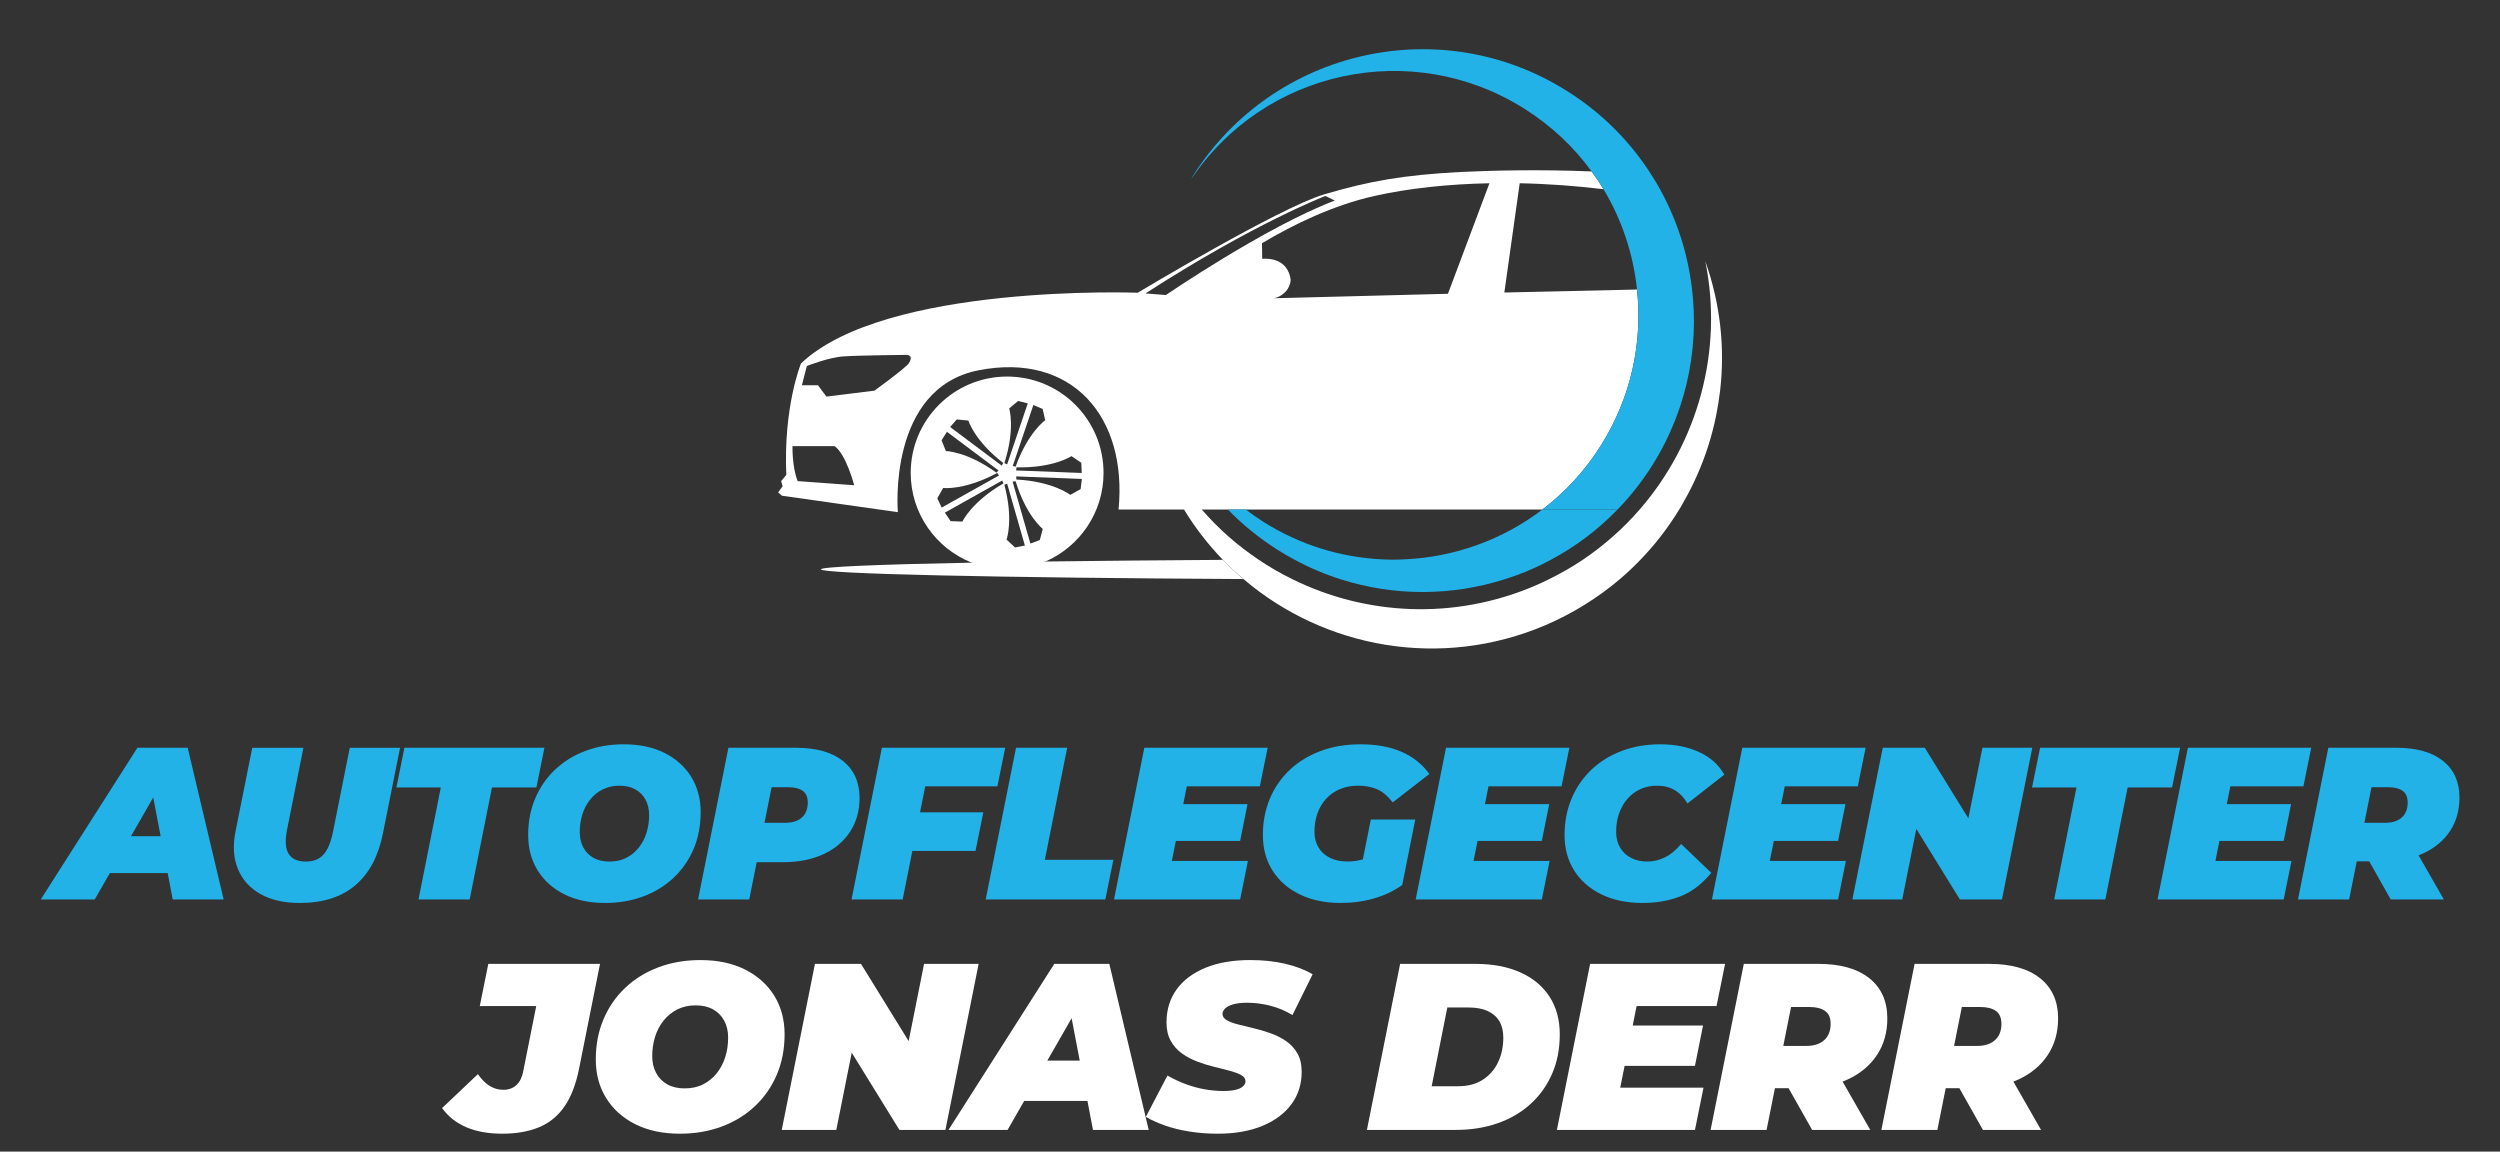 <svg xmlns="http://www.w3.org/2000/svg" id="Layer_1" data-name="Layer 1" viewBox="0 0 218.059 100.445"><rect x="0" y="0" width="218.059" height="100.445" fill="#333333" stroke="none"/><defs><style>      .cls-1 {        fill: #fff;      }      .cls-2 {        fill-rule: evenodd;      }      .cls-2, .cls-3 {        fill: #23b2e8;      }    </style></defs><g><path class="cls-3" d="M3.553,78.456l8.431-13.233h4.386l3.138,13.233h-4.442l-2.136-11.173h1.739l-6.409,11.173H3.553ZM7.447,76.15l1.777-3.214h6.087l.492,3.214H7.447Z"></path><path class="cls-3" d="M26.143,78.759c-1.374,0-2.521-.262-3.44-.785-.92-.522-1.572-1.254-1.957-2.192-.385-.938-.451-2.032-.199-3.28l1.456-7.278h4.461l-1.437,7.203c-.088.466-.12.869-.095,1.21.025.34.11.624.255.851.145.227.343.394.596.501.252.107.554.16.907.16.428,0,.797-.088,1.106-.265.309-.176.567-.466.775-.869s.375-.933.501-1.588l1.437-7.203h4.386l-1.494,7.468c-.391,1.979-1.191,3.484-2.401,4.518-1.21,1.034-2.83,1.551-4.858,1.551Z"></path><path class="cls-3" d="M36.503,78.456l1.947-9.773h-3.875l.7-3.46h12.212l-.699,3.46h-3.875l-1.947,9.773h-4.461Z"></path><path class="cls-3" d="M52.78,78.759c-1.374,0-2.562-.253-3.563-.757-1.002-.504-1.777-1.2-2.326-2.089-.548-.888-.822-1.912-.822-3.071,0-1.173.205-2.24.615-3.204.409-.965.986-1.8,1.729-2.505.744-.706,1.626-1.251,2.646-1.636,1.021-.384,2.136-.576,3.346-.576,1.374,0,2.562.252,3.563.756s1.777,1.2,2.325,2.089.822,1.913.822,3.072c0,1.172-.205,2.24-.614,3.204-.41.964-.986,1.799-1.73,2.505s-1.625,1.251-2.646,1.635c-1.021.385-2.136.577-3.346.577ZM53.158,75.148c.554,0,1.042-.106,1.465-.321.422-.214.785-.51,1.087-.889.303-.378.529-.81.681-1.295.151-.484.227-.998.227-1.54,0-.517-.104-.968-.312-1.352-.208-.385-.504-.684-.889-.898-.384-.214-.848-.321-1.389-.321-.542,0-1.027.107-1.456.321-.429.215-.794.511-1.097.889-.302.378-.529.81-.681,1.295-.151.485-.227.999-.227,1.541,0,.504.104.951.312,1.342.208.391.504.693.888.907.384.215.848.321,1.39.321Z"></path><path class="cls-3" d="M60.889,78.456l2.647-13.233h5.879c1.777,0,3.147.385,4.112,1.153.964.77,1.446,1.847,1.446,3.232,0,1.109-.274,2.087-.822,2.931-.548.845-1.323,1.5-2.325,1.966-1.002.467-2.184.699-3.545.699h-4.272l2.382-1.946-1.04,5.198h-4.461ZM66.277,73.788l-1.569-2.023h3.8c.617,0,1.096-.154,1.437-.463s.511-.74.511-1.295c0-.479-.148-.822-.444-1.03-.296-.208-.703-.312-1.219-.312h-3.459l2.382-2.08-1.437,7.203Z"></path><path class="cls-3" d="M78.735,78.456h-4.461l2.647-13.233h10.756l-.681,3.365h-6.295l-1.966,9.868ZM79.945,70.857h5.823l-.681,3.365h-5.804l.662-3.365Z"></path><path class="cls-3" d="M85.975,78.456l2.647-13.233h4.461l-1.947,9.773h5.974l-.699,3.46h-10.436Z"></path><path class="cls-3" d="M102.214,75.091h6.635l-.681,3.365h-11.002l2.647-13.233h10.756l-.681,3.365h-6.371l-1.304,6.503ZM102.913,70.139h5.898l-.643,3.213h-5.898l.643-3.213Z"></path><path class="cls-3" d="M116.94,78.759c-1.361,0-2.552-.249-3.573-.747s-1.812-1.19-2.373-2.079c-.561-.889-.841-1.919-.841-3.091,0-1.159.205-2.225.615-3.195.409-.97.992-1.809,1.749-2.514.756-.706,1.654-1.251,2.694-1.636,1.04-.384,2.189-.576,3.45-.576,1.386,0,2.581.217,3.583.652,1.002.435,1.812,1.08,2.429,1.938l-3.195,2.477c-.429-.555-.882-.937-1.361-1.145-.479-.207-1.034-.312-1.664-.312-.58,0-1.103.098-1.569.293s-.867.473-1.2.832c-.334.359-.589.784-.766,1.276-.177.491-.265,1.033-.265,1.625,0,.518.116.971.35,1.361.233.391.567.693,1.002.907.435.215.955.321,1.56.321.504,0,1.008-.085,1.512-.255s1.021-.463,1.55-.879l1.683,3.176c-.693.504-1.5.892-2.42,1.163-.92.271-1.903.406-2.949.406ZM118.566,76.509l1.002-5.028h3.875l-1.134,5.709-3.743-.681Z"></path><path class="cls-3" d="M128.529,75.091h6.635l-.681,3.365h-11.002l2.647-13.233h10.756l-.681,3.365h-6.371l-1.304,6.503ZM129.228,70.139h5.898l-.643,3.213h-5.898l.643-3.213Z"></path><path class="cls-3" d="M143.254,78.759c-1.361,0-2.552-.249-3.573-.747s-1.812-1.19-2.373-2.079c-.561-.889-.841-1.919-.841-3.091,0-1.159.205-2.225.615-3.195.409-.97.986-1.809,1.729-2.514.744-.706,1.626-1.251,2.646-1.636,1.021-.384,2.143-.576,3.365-.576,1.272,0,2.401.227,3.384.681.983.453,1.714,1.108,2.193,1.966l-3.214,2.514c-.277-.491-.636-.872-1.078-1.144-.441-.271-.964-.406-1.569-.406-.529,0-1.011.098-1.446.293-.435.195-.81.473-1.125.832-.315.359-.561.784-.737,1.276-.177.491-.265,1.033-.265,1.625,0,.518.113.971.34,1.361.227.391.545.693.955.907.409.215.885.321,1.427.321.517,0,1.024-.119,1.521-.358.498-.239.974-.631,1.427-1.173l2.628,2.515c-.807.983-1.705,1.667-2.694,2.051-.99.385-2.095.577-3.318.577Z"></path><path class="cls-3" d="M154.37,75.091h6.635l-.681,3.365h-11.002l2.647-13.233h10.756l-.681,3.365h-6.371l-1.304,6.503ZM155.069,70.139h5.898l-.643,3.213h-5.898l.643-3.213Z"></path><path class="cls-3" d="M161.572,78.456l2.647-13.233h3.667l4.972,8.054h-1.55l1.607-8.054h4.348l-2.647,13.233h-3.667l-4.972-8.053h1.55l-1.607,8.053h-4.348Z"></path><path class="cls-3" d="M179.172,78.456l1.947-9.773h-3.875l.7-3.46h12.212l-.699,3.46h-3.875l-1.947,9.773h-4.461Z"></path><path class="cls-3" d="M193.237,75.091h6.635l-.681,3.365h-11.002l2.647-13.233h10.756l-.681,3.365h-6.371l-1.304,6.503ZM193.936,70.139h5.898l-.643,3.213h-5.898l.643-3.213Z"></path><path class="cls-3" d="M200.438,78.456l2.647-13.233h5.936c1.752,0,3.107.382,4.064,1.145.958.763,1.437,1.83,1.437,3.204,0,1.109-.274,2.079-.822,2.911-.548.832-1.323,1.48-2.325,1.947-1.002.466-2.184.699-3.545.699h-4.272l2.382-1.871-1.04,5.198h-4.461ZM205.826,73.788l-1.569-2.023h3.8c.617,0,1.096-.154,1.437-.463s.511-.74.511-1.295c0-.479-.148-.822-.444-1.03-.296-.208-.703-.312-1.219-.312h-3.459l2.382-2.08-1.437,7.203ZM208.53,78.456l-2.722-4.82h4.594l2.76,4.82h-4.631Z"></path></g><g><path class="cls-1" d="M43.814,98.885c-1.214,0-2.258-.187-3.134-.559s-1.583-.931-2.121-1.676l3.124-2.959c.317.455.659.797,1.024,1.024s.762.342,1.189.342c.469,0,.852-.138,1.148-.414s.493-.669.59-1.18l1.138-5.71h-4.924l.744-3.683h9.745l-1.82,9.104c-.276,1.393-.704,2.507-1.283,3.341-.579.835-1.32,1.438-2.224,1.811-.904.372-1.97.559-3.197.559Z"></path><path class="cls-1" d="M59.311,98.885c-1.504,0-2.804-.276-3.9-.827-1.097-.552-1.944-1.314-2.545-2.287-.6-.972-.899-2.093-.899-3.361,0-1.283.224-2.452.672-3.507.448-1.056,1.079-1.969,1.894-2.741.813-.772,1.779-1.369,2.896-1.79s2.338-.631,3.662-.631c1.503,0,2.803.275,3.899.827s1.945,1.314,2.545,2.286c.601.973.9,2.094.9,3.362,0,1.283-.225,2.452-.673,3.507-.448,1.056-1.079,1.969-1.893,2.741-.814.772-1.779,1.369-2.896,1.79-1.117.42-2.338.631-3.662.631ZM59.724,94.933c.607,0,1.142-.116,1.604-.352.462-.234.859-.559,1.19-.972.331-.414.579-.887.744-1.418.166-.53.248-1.093.248-1.686,0-.565-.113-1.059-.341-1.479s-.552-.748-.973-.983c-.421-.234-.928-.352-1.521-.352s-1.124.117-1.593.352c-.47.235-.869.559-1.2.973s-.579.887-.745,1.417c-.165.531-.248,1.094-.248,1.687,0,.552.113,1.042.341,1.469.229.428.552.759.973.993.421.235.928.352,1.521.352Z"></path><path class="cls-1" d="M68.187,98.554l2.896-14.482h4.015l5.44,8.813h-1.696l1.759-8.813h4.759l-2.896,14.482h-4.014l-5.441-8.813h1.696l-1.759,8.813h-4.759Z"></path><path class="cls-1" d="M82.731,98.554l9.228-14.482h4.8l3.435,14.482h-4.861l-2.338-12.228h1.903l-7.014,12.228h-5.152ZM86.994,96.029l1.944-3.517h6.662l.538,3.517h-9.145Z"></path><path class="cls-1" d="M106.214,98.885c-.855,0-1.676-.062-2.462-.187s-1.5-.3-2.142-.527-1.196-.479-1.665-.755l1.883-3.601c.537.304,1.079.556,1.624.756s1.089.349,1.634.444c.545.097,1.087.145,1.625.145.427,0,.782-.034,1.065-.103.282-.069.496-.169.641-.301.146-.131.218-.279.218-.444,0-.221-.124-.4-.372-.538-.249-.138-.576-.262-.983-.372s-.855-.225-1.345-.342-.982-.269-1.479-.455c-.496-.187-.948-.424-1.354-.714-.407-.29-.735-.655-.983-1.097s-.372-.979-.372-1.613c0-1.104.293-2.062.879-2.876s1.428-1.445,2.524-1.894,2.403-.672,3.921-.672c1.075,0,2.079.106,3.01.32.932.214,1.734.521,2.411.921l-1.759,3.559c-.579-.358-1.211-.628-1.894-.807-.683-.18-1.376-.27-2.079-.27-.469,0-.862.045-1.18.135s-.555.21-.714.362c-.158.151-.237.311-.237.476,0,.221.124.403.372.548.248.146.579.27.993.373s.865.214,1.355.331c.489.117.979.262,1.469.435.489.172.941.399,1.355.683.413.282.744.642.993,1.075.248.435.372.97.372,1.604,0,1.076-.297,2.018-.89,2.824-.593.808-1.438,1.438-2.534,1.894s-2.397.683-3.9.683Z"></path><path class="cls-1" d="M119.227,98.554l2.896-14.482h6.538c1.531,0,2.849.248,3.952.744,1.104.497,1.951,1.204,2.545,2.121.593.917.89,2.011.89,3.279,0,1.283-.225,2.435-.673,3.455s-1.076,1.896-1.883,2.628-1.762,1.29-2.865,1.676-2.317.579-3.642.579h-7.759ZM124.876,94.747h2.276c.868,0,1.596-.189,2.183-.569.586-.379,1.03-.89,1.334-1.531.304-.641.455-1.354.455-2.141,0-.565-.113-1.042-.341-1.428s-.565-.683-1.014-.89-1.004-.311-1.666-.311h-1.862l-1.365,6.869Z"></path><path class="cls-1" d="M141.323,94.871h7.262l-.744,3.683h-12.042l2.896-14.482h11.772l-.744,3.683h-6.973l-1.428,7.117ZM142.089,89.45h6.455l-.703,3.518h-6.455l.703-3.518Z"></path><path class="cls-1" d="M149.206,98.554l2.896-14.482h6.497c1.917,0,3.399.417,4.448,1.251,1.048.835,1.572,2.004,1.572,3.508,0,1.214-.3,2.275-.9,3.186-.6.91-1.448,1.621-2.544,2.131-1.097.511-2.39.766-3.88.766h-4.676l2.607-2.048-1.139,5.689h-4.883ZM155.102,93.443l-1.717-2.214h4.158c.676,0,1.2-.169,1.573-.507.372-.338.559-.811.559-1.417,0-.524-.163-.9-.486-1.128-.324-.228-.77-.341-1.335-.341h-3.786l2.607-2.276-1.573,7.883ZM158.061,98.554l-2.979-5.275h5.027l3.021,5.275h-5.069Z"></path><path class="cls-1" d="M164.102,98.554l2.896-14.482h6.497c1.917,0,3.399.417,4.448,1.251,1.048.835,1.572,2.004,1.572,3.508,0,1.214-.3,2.275-.9,3.186-.6.91-1.448,1.621-2.544,2.131-1.097.511-2.39.766-3.88.766h-4.676l2.607-2.048-1.139,5.689h-4.883ZM169.999,93.443l-1.717-2.214h4.158c.676,0,1.2-.169,1.573-.507.372-.338.559-.811.559-1.417,0-.524-.163-.9-.486-1.128-.324-.228-.77-.341-1.335-.341h-3.786l2.607-2.276-1.573,7.883ZM172.958,98.554l-2.979-5.275h5.027l3.021,5.275h-5.069Z"></path></g><g><g><path class="cls-1" d="M71.604,49.661c0,.395,15.489.733,36.851.846-.627-.52-1.222-1.084-1.786-1.674-5.679.038-10.907.082-15.495.144h-.006c-2.3.031-4.444.069-6.4.1-8.193.157-13.163.364-13.163.583Z"></path><g><path class="cls-1" d="M148.745,22.794c1.58,7.79-.64,15.8-5.73,21.65-1.43,1.65-3.09,3.12-4.94,4.37-.94.63-1.93,1.2-2.97,1.71-.4.2-.81.39-1.23.57-7.07,3.02-14.75,2.58-21.14-.57-1.03-.5-2.01-1.07-2.96-1.71-1.82-1.22-3.49-2.68-4.95-4.37h29.71c1.95-1.49,3.68-3.34,5.07-5.54,2.67-4.22,3.68-9.03,3.18-13.65-3.69.08-7.64.17-11.57.26l1.34-9.53c2.52.05,4.99.24,7.31.52-.32-.53-.67-1.05-1.04-1.55-4.52-.19-8.87-.08-11.48.05-4.94.26-7.96.8-11.85,1.95-3.9,1.16-16.26,8.58-16.26,8.58,0,0-22.03-.83-29.37,6.17,0,0-1.54,3.74-1.28,9.72l-.45.54.13.45-.39.53.31.29,10.13,1.44s-.94-10.82,7.06-12.38c8.13-1.58,12.98,4.05,12.19,12.15h5.71c.98,1.61,2.12,3.07,3.39,4.39.57.59,1.16,1.15,1.79,1.67,7.08,6.04,17.23,7.92,26.36,4.02,2.42-1.04,4.59-2.41,6.49-4.02.62-.53,1.2-1.08,1.76-1.66,1.3-1.34,2.44-2.82,3.4-4.4.1-.15.2-.32.28-.48.5-.85.94-1.72,1.33-2.62.71-1.61,1.24-3.3,1.6-5.03.15-.74.27-1.48.36-2.24.43-3.71.03-7.56-1.29-11.28ZM69.575,41.964c-.5-1.24-.45-3.05-.45-3.05h3.67c1,.69,1.71,3.41,1.71,3.41l-4.93-.36ZM79.265,31.694c-.27.4-2.99,2.38-2.99,2.38l-4.19.52-.74-.99h-1.4l.43-1.68s1.91-.76,3.23-.84c1.33-.09,5.5-.13,5.5-.13.39.04.43.32.16.74ZM129.915,15.984l-3.62,9.64c-2.82.07-5.57.14-8.14.21-2.56.06-4.94.12-7.03.18.19-.04.36-.1.48-.17,1.01-.55.97-1.47.97-1.47-.27-1.77-1.82-1.85-2.48-1.8l-.02-1.36c2.81-1.67,6.21-3.31,9.8-4.12,3.08-.69,6.54-1.04,10.04-1.11ZM101.695,25.734l-1.78-.14c9.46-6.12,15.69-8.5,15.69-8.5l.82.4c-6.07,2.31-14.73,8.24-14.73,8.24Z"></path><path class="cls-1" d="M87.845,32.844c-4.64,0-8.41,3.76-8.41,8.41,0,3.55,2.21,6.59,5.32,7.82h.01c.95.38,1.99.59,3.08.59,1.18,0,2.29-.24,3.32-.69h.03c2.98-1.3,5.06-4.27,5.06-7.72,0-4.65-3.76-8.41-8.41-8.41ZM94.315,40.364l.04.89-5.73-.22.04-.27c3.24.07,4.79-.98,4.79-.98l.86.58ZM90.945,35.674l.22.98s-1.51,1.06-2.58,4.05l-.25-.06,1.8-5.32.81.35ZM90.955,46.134l-.26.97-.82.31-1.55-5.4.26-.04c.92,3.03,2.37,4.16,2.37,4.16ZM88.025,35.624l.78-.65.84.21-1.8,5.32-.24-.11c.97-3.02.42-4.77.42-4.77ZM87.845,42.184l1.55,5.4-.86.17-.74-.69s.63-1.72-.19-4.78l.24-.1ZM83.455,36.584l1.01.1s.53,1.76,3.04,3.7l-.13.23-4.5-3.37.58-.66ZM82.595,37.664l4.5,3.37-.19.19c-2.57-1.86-4.4-1.88-4.4-1.88l-.38-.94.47-.74ZM81.755,43.464l.51-.9s1.86.23,4.71-1.31l.16.22-5,2.8-.38-.81ZM83.945,45.494l-1.03-.04-.5-.74,5-2.8.11.25c-2.8,1.62-3.58,3.33-3.58,3.33ZM93.355,43.164s-1.47-1.16-4.7-1.34l-.02-.27,5.73.22-.11.89-.9.5Z"></path></g></g><path class="cls-2" d="M144.095,40.624c-.89,1.4-1.9,2.68-3.01,3.82h-6.55c1.95-1.49,3.68-3.34,5.07-5.54,2.67-4.22,3.68-9.03,3.18-13.65-.32-3.08-1.31-6.07-2.92-8.75-.32-.53-.67-1.05-1.04-1.55-1.53-2.11-3.49-3.97-5.83-5.45-9.81-6.22-22.76-3.43-29.15,6.21.09-.13.17-.28.23-.41,7.01-11.03,21.63-14.34,32.66-7.33,3.08,1.94,5.54,4.47,7.36,7.36.48.75.91,1.52,1.29,2.32.97,2,1.65,4.13,2.02,6.32.96,5.57-.06,11.5-3.31,16.65Z"></path><path class="cls-2" d="M107.102,44.446c1.272,1.31,2.72,2.489,4.331,3.51.476.301.959.589,1.454.846,1.323.721,2.689,1.298,4.081,1.736,4.708,1.492,9.685,1.442,14.254-.006,1.41-.439,2.783-1.015,4.093-1.73,2.106-1.122,4.056-2.583,5.767-4.357h-6.55c-3.473,2.645-7.654,4.137-11.941,4.338-.683.044-1.366.044-2.05.006-3.56-.169-7.121-1.235-10.343-3.272-.527-.339-1.041-.69-1.529-1.072h-1.567Z"></path></g></svg>